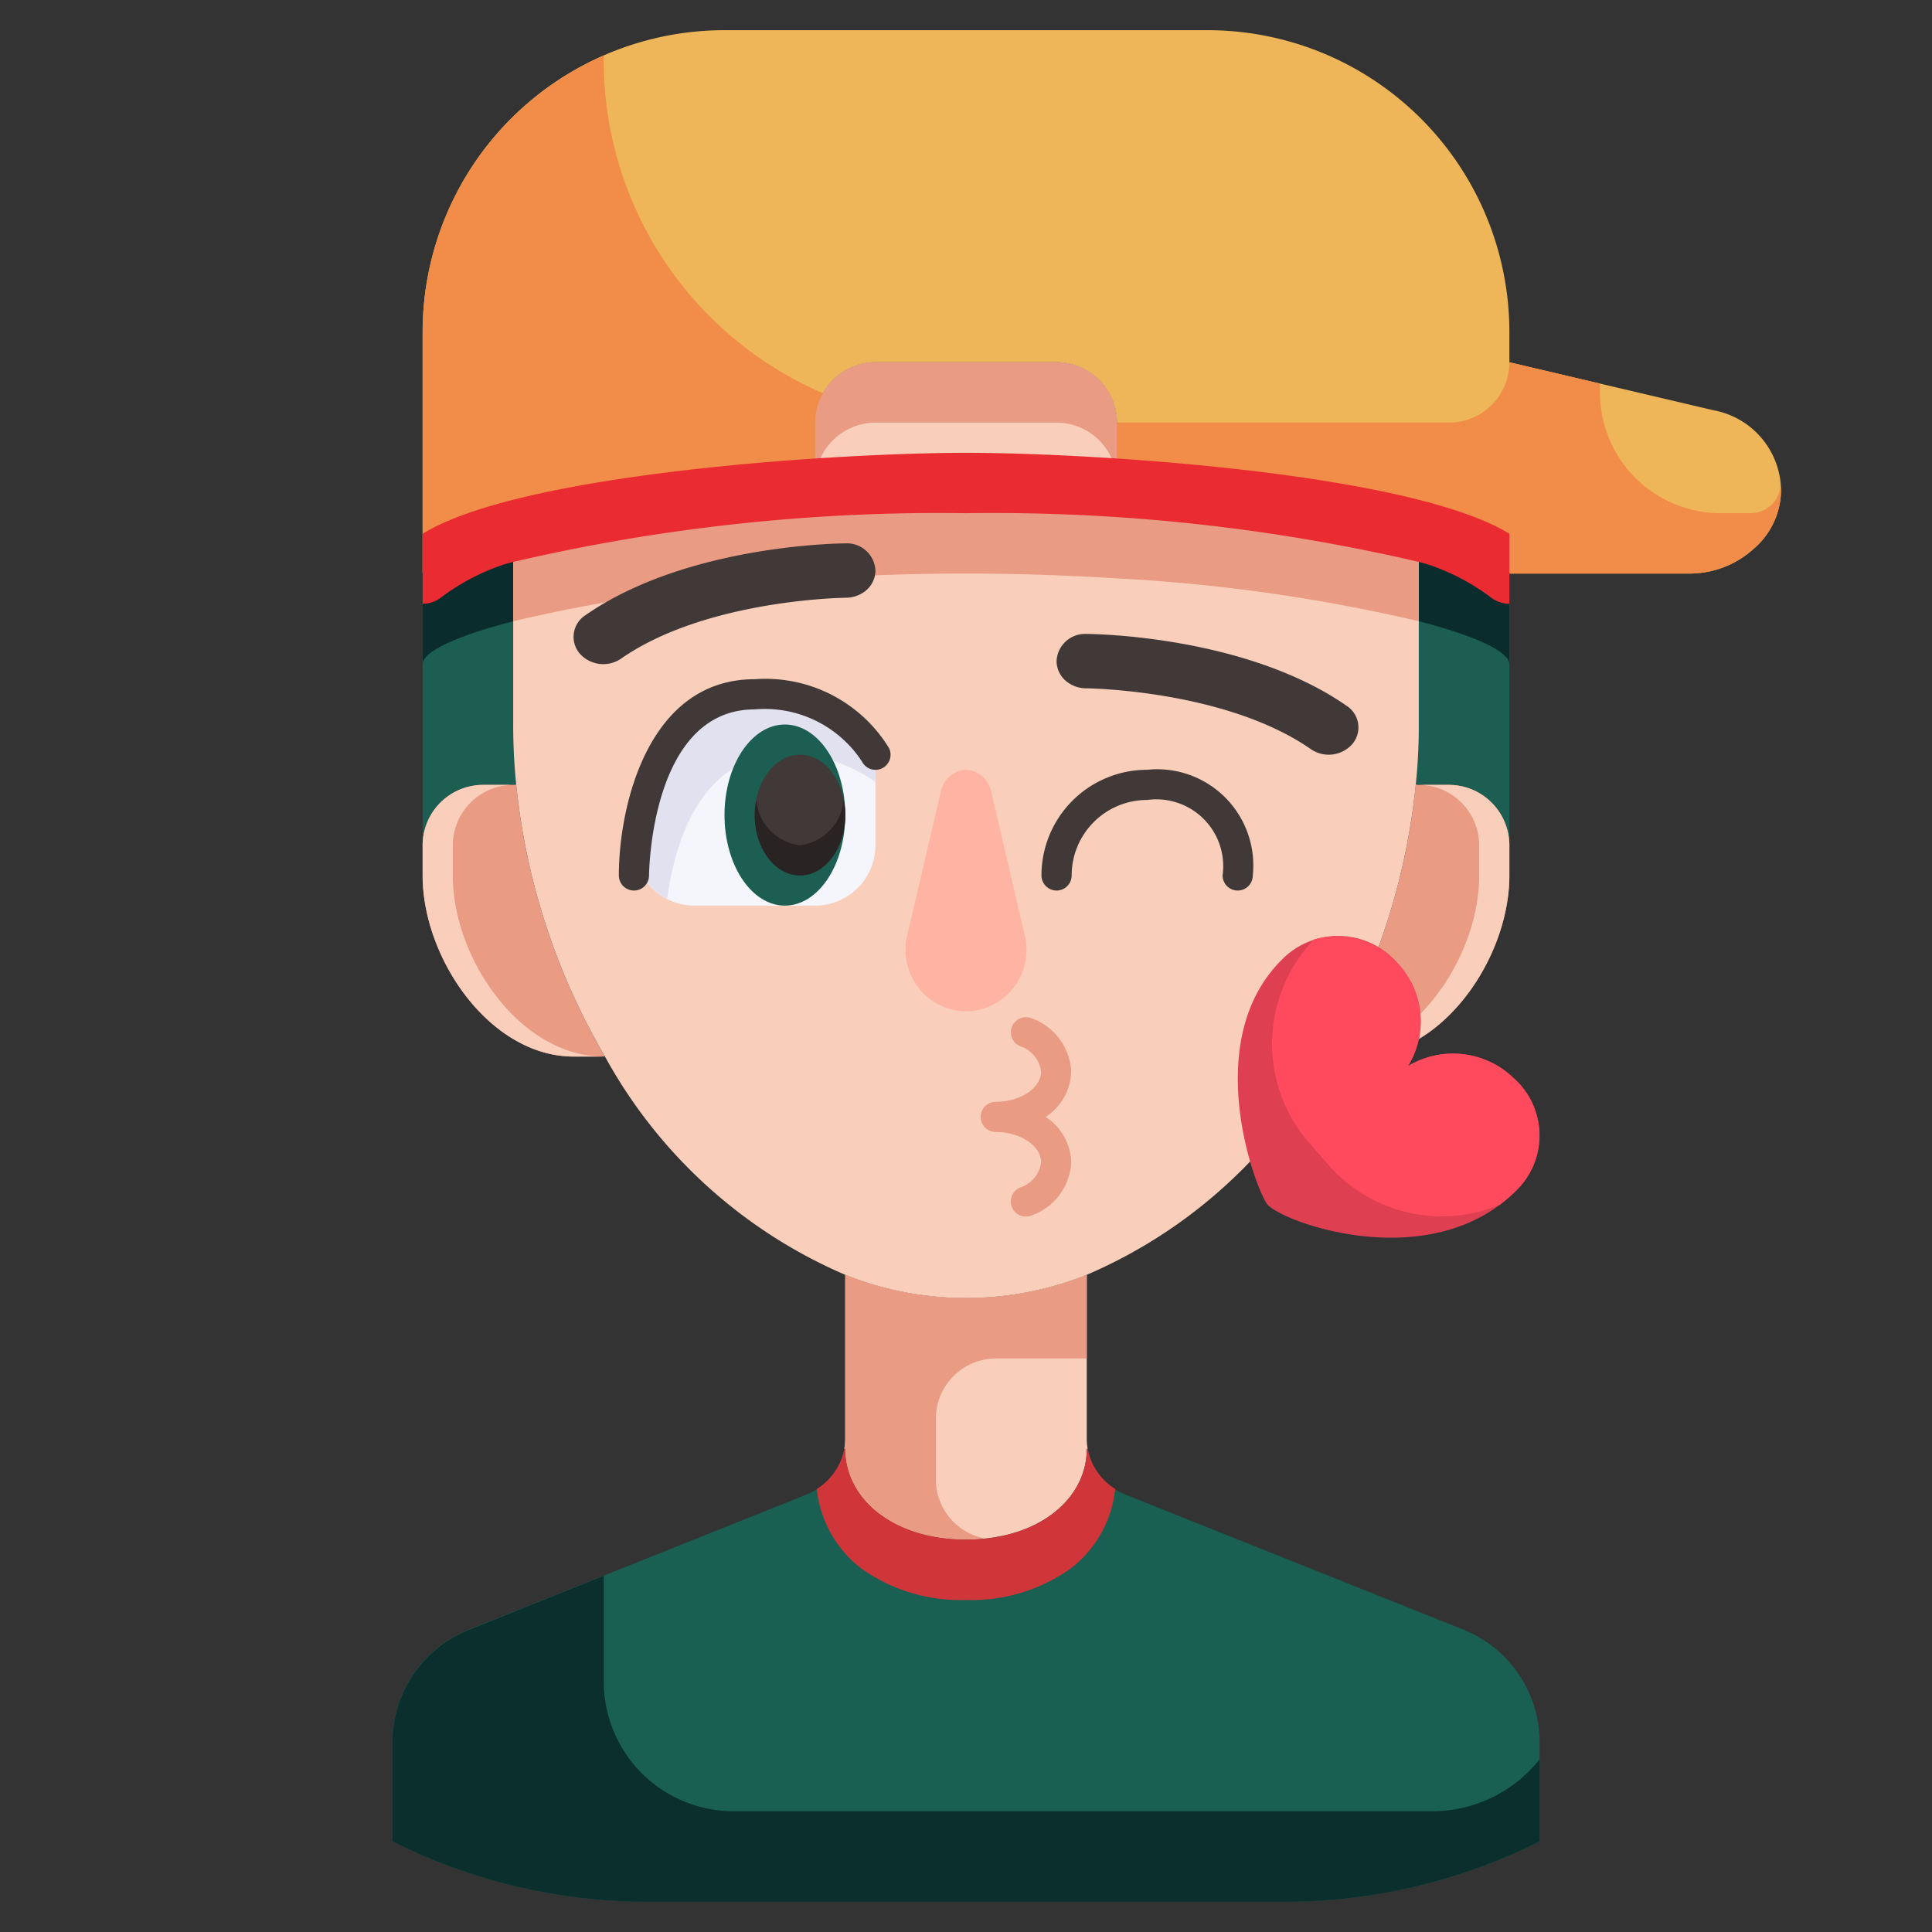 <?xml version="1.0" encoding="UTF-8"?> <svg xmlns="http://www.w3.org/2000/svg" xmlns:xlink="http://www.w3.org/1999/xlink" version="1.1" width="512" height="512" x="0" y="0" viewBox="0 0 64 64" style="enable-background:new 0 0 512 512" xml:space="preserve" class=""><rect x="0" y="0" width="64" height="64" fill="#333333" stroke="none"/><g><g data-name="15-Kiss"><path fill="#1c5e52" d="M17 24a18.942 18.942 0 0 0 .1 1.99L17 26h-1a2.006 2.006 0 0 0-2 2v-9c0-.41 1.1-.93 3-1.42zM50 19v9a2.006 2.006 0 0 0-2-2h-1l-.1-.01A18.942 18.942 0 0 0 47 24v-6.42c1.9.49 3 1.01 3 1.42z" opacity="1" data-original="#1c5e52"></path><path fill="#efb659" d="M56.76 13.59A2.731 2.731 0 0 1 59 16.27a2.594 2.594 0 0 1-.93 1.93A3.169 3.169 0 0 1 56 19h-6v-7zM17 17.58c-1.9.49-3 1.01-3 1.42v-8A10 10 0 0 1 24 1h16a10 10 0 0 1 10 10v8c0-.41-1.1-.93-3-1.42a56.67 56.67 0 0 0-10.01-1.42L37 16v-2a2.006 2.006 0 0 0-2-2h-6a2.006 2.006 0 0 0-2 2v2l.01.16A56.67 56.67 0 0 0 17 17.58z" opacity="1" data-original="#efb659" class=""></path><path fill="#196053" d="M28 48c0 1.66 1.6 3 4 3s4-1.34 4-3l.03-.01a2.013 2.013 0 0 0 1.23 1.51l11.23 4.49A4.015 4.015 0 0 1 51 57.71V61a18.874 18.874 0 0 1-8.47 2H21.47A18.874 18.874 0 0 1 13 61v-3.29a4.015 4.015 0 0 1 2.51-3.72l11.23-4.49a2.013 2.013 0 0 0 1.23-1.51z" opacity="1" data-original="#196053"></path><path fill="#f9cfbb" d="M36.99 16.16c-1.58-.1-3.26-.16-4.99-.16s-3.41.06-4.99.16L27 16v-2a2.006 2.006 0 0 1 2-2h6a2.006 2.006 0 0 1 2 2v2z" opacity="1" data-original="#f9cfbb"></path><path fill="#e99b83" d="M17.1 25.99a22.28 22.28 0 0 0 2.93 8.99L20 35h-1c-2.76 0-5-3.24-5-6v-1a2.006 2.006 0 0 1 2-2h1zM50 28v1c0 2.76-2.24 6-5 6h-1l-.03-.02a22.28 22.28 0 0 0 2.93-8.99l.1.01h1a2.006 2.006 0 0 1 2 2z" opacity="1" data-original="#e99b83"></path><path fill="#f9cfbb" d="M36 47.65a1.87 1.87 0 0 0 .03.34L36 48c0 1.66-1.6 3-4 3s-4-1.34-4-3l-.03-.01a1.87 1.87 0 0 0 .03-.34v-5.42a10.775 10.775 0 0 0 8 0z" opacity="1" data-original="#f9cfbb"></path><path fill="#f9cfbb" d="M36 42.23a10.775 10.775 0 0 1-8 0 16.493 16.493 0 0 1-7.97-7.25 22.28 22.28 0 0 1-2.93-8.99A18.942 18.942 0 0 1 17 24v-6.42a56.67 56.67 0 0 1 10.01-1.42c1.58-.1 3.26-.16 4.99-.16s3.41.06 4.99.16A56.67 56.67 0 0 1 47 17.58V24a18.942 18.942 0 0 1-.1 1.99 22.28 22.28 0 0 1-2.93 8.99A16.493 16.493 0 0 1 36 42.23z" opacity="1" data-original="#f9cfbb"></path><path fill="#e99b83" d="M35 12h-6a2.006 2.006 0 0 0-2 2v2a2.006 2.006 0 0 1 2-2h6a2.006 2.006 0 0 1 2 2v-2a2.006 2.006 0 0 0-2-2z" opacity="1" data-original="#e99b83"></path><path fill="#0b2c2c" d="M17 20.58v-3c-1.9.49-3 1.01-3 1.42v3c0-.41 1.1-.93 3-1.42zM47 17.58v3c1.9.49 3 1.01 3 1.42v-3c0-.41-1.1-.93-3-1.42z" opacity="1" data-original="#0b2c2c"></path><path fill="#e99b83" d="M27.01 19.16c1.58-.1 3.26-.16 4.99-.16s3.41.06 4.99.16A56.67 56.67 0 0 1 47 20.58v-3a56.67 56.67 0 0 0-10.01-1.42c-1.58-.1-3.26-.16-4.99-.16s-3.41.06-4.99.16A56.67 56.67 0 0 0 17 17.58v3a56.67 56.67 0 0 1 10.01-1.42z" opacity="1" data-original="#e99b83"></path><path fill="#f9cfbb" d="M48 26h-1a2.006 2.006 0 0 1 2 2v1c0 2.76-2.24 6-5 6h1c2.76 0 5-3.24 5-6v-1a2.006 2.006 0 0 0-2-2zM15 29v-1a2.006 2.006 0 0 1 2-2h-1a2.006 2.006 0 0 0-2 2v1c0 2.76 2.24 6 5 6h1c-2.76 0-5-3.24-5-6z" opacity="1" data-original="#f9cfbb"></path><path fill="#e99b83" d="M31 49v-2a2 2 0 0 1 2-2h3v-2.77a10.775 10.775 0 0 1-8 0v5.42a1.87 1.87 0 0 1-.03.34L28 48c0 1.66 1.6 3 4 3a5.931 5.931 0 0 0 .593-.042A2 2 0 0 1 31 49z" opacity="1" data-original="#e99b83"></path><path fill="#cf3539" d="M28.521 51.95A5.643 5.643 0 0 0 32 53a5.643 5.643 0 0 0 3.479-1.05 3.825 3.825 0 0 0 1.464-2.627 2.006 2.006 0 0 1-.913-1.333L36 48c0 1.66-1.6 3-4 3s-4-1.34-4-3l-.03-.01a2.006 2.006 0 0 1-.913 1.333 3.825 3.825 0 0 0 1.464 2.627z" opacity="1" data-original="#cf3539"></path><path fill="#0a2f2d" d="M48.545 59.864a4.59 4.59 0 0 1-1.107.136H24.3a4.3 4.3 0 0 1-4.3-4.3v-3.5L15.51 54A4.015 4.015 0 0 0 13 57.71V61a18.874 18.874 0 0 0 8.47 2h21.06A18.874 18.874 0 0 0 51 61v-2.718a4.551 4.551 0 0 1-2.455 1.582z" opacity="1" data-original="#0a2f2d"></path><g fill="#f18d48"><path d="M58 17h-1a4 4 0 0 1-4-4v-.294L50 12v7h6a3.169 3.169 0 0 0 2.07-.8 2.594 2.594 0 0 0 .93-1.93c0-.064-.012-.125-.017-.187A.991.991 0 0 1 58 17zM20 2v-.161A10 10 0 0 0 14 11v8c0-.41 1.1-.93 3-1.42a56.67 56.67 0 0 1 10.01-1.42L27 16v-2a1.97 1.97 0 0 1 .265-.974A12 12 0 0 1 20 2zM48 14H37v2l-.01.16A56.67 56.67 0 0 1 47 17.58c1.9.49 3 1.01 3 1.42v-7a2 2 0 0 1-2 2z" fill="#f18d48" opacity="1" data-original="#f18d48" class=""></path></g><path fill="#403937" d="M35.389 22.618A.874.874 0 0 1 35 21.9a.944.944 0 0 1 .986-.9c.214 0 5.274.052 8.625 2.382a.853.853 0 0 1 .19 1.262 1.043 1.043 0 0 1-1.376.173c-2.823-1.963-7.4-2.016-7.45-2.016a1.044 1.044 0 0 1-.586-.183zM28.611 19.618A.874.874 0 0 0 29 18.9a.944.944 0 0 0-.986-.9c-.214 0-5.274.052-8.625 2.382a.853.853 0 0 0-.19 1.262 1.043 1.043 0 0 0 1.376.173c2.823-1.963 7.4-2.016 7.45-2.016a1.044 1.044 0 0 0 .586-.183z" opacity="1" data-original="#403937"></path><path fill="#eb2b32" d="M37 15.189c-1.975-.131-3.755-.189-5-.189s-3.025.058-5 .189c-4.771.317-10.683 1.067-13 2.492V20a1 1 0 0 0 .566-.175 7.336 7.336 0 0 1 2.123-1.125c.1-.029.2-.057.311-.086A62.28 62.28 0 0 1 32 17a62.28 62.28 0 0 1 15 1.614c.107.029.211.057.311.086a7.336 7.336 0 0 1 2.123 1.125A1 1 0 0 0 50 20v-2.319c-2.317-1.425-8.229-2.175-13-2.492z" opacity="1" data-original="#eb2b32"></path><path fill="#de4051" d="M42 39.918c-.323-.319-2.323-5.368.465-8.129a2.6 2.6 0 0 1 3.794.077 2.817 2.817 0 0 1 .387 3.451 2.886 2.886 0 0 1 3.484.383 2.542 2.542 0 0 1 .078 3.758c-2.792 2.761-7.567 1.099-8.208.46z" opacity="1" data-original="#de4051"></path><path fill="#ffb4a3" d="m31.162 26.236-1.133 4.853a1.146 1.146 0 0 0-.029.255 2.035 2.035 0 0 0 1.886 2.156h.228A2.035 2.035 0 0 0 34 31.344a1.146 1.146 0 0 0-.029-.255l-1.133-4.853A.9.9 0 0 0 32 25.5a.9.9 0 0 0-.838.736z" opacity="1" data-original="#ffb4a3"></path><path fill="#e99b83" d="M33.987 40.3a.5.5 0 0 1-.2-.96 1.008 1.008 0 0 0 .7-.841c0-.542-.688-1-1.5-1a.5.5 0 0 1 0-1c.814 0 1.5-.459 1.5-1a1.012 1.012 0 0 0-.7-.843.5.5 0 1 1 .4-.919 1.983 1.983 0 0 1 1.299 1.763 1.857 1.857 0 0 1-.849 1.5 1.858 1.858 0 0 1 .849 1.5 1.98 1.98 0 0 1-1.3 1.76.5.5 0 0 1-.199.04z" opacity="1" data-original="#e99b83"></path><path fill="#403937" d="M41 29.5a.5.5 0 0 1-.5-.5 2.216 2.216 0 0 0-2.5-2.5 2.5 2.5 0 0 0-2.5 2.5.5.5 0 0 1-1 0 3.5 3.5 0 0 1 3.5-3.5 3.186 3.186 0 0 1 3.5 3.5.5.5 0 0 1-.5.5z" opacity="1" data-original="#403937"></path><path fill="#ff4a5d" d="M50.125 35.7a2.889 2.889 0 0 0-3.487-.384 2.821 2.821 0 0 0-.387-3.454 2.713 2.713 0 0 0-2.716-.743 4.986 4.986 0 0 0-.169 6.737l.645.737a4.994 4.994 0 0 0 5.666 1.32 5.018 5.018 0 0 0 .526-.452 2.543 2.543 0 0 0-.078-3.761z" opacity="1" data-original="#ff4a5d"></path><path fill="#f5f5fc" d="M25 23a4.722 4.722 0 0 1 3.427 1.268 1.956 1.956 0 0 1 .573 1.4V28a2 2 0 0 1-2 2h-4a2 2 0 0 1-1.965-1.649C21.167 26.8 21.812 23 25 23z" opacity="1" data-original="#f5f5fc"></path><path fill="#e1e1f0" d="M21.035 28.351C21.167 26.8 21.812 23 25 23a4.722 4.722 0 0 1 3.427 1.268 1.956 1.956 0 0 1 .573 1.4v.237A4.892 4.892 0 0 0 26 25c-2.845 0-3.664 3.026-3.9 4.778a2 2 0 0 1-1.065-1.427z" opacity="1" data-original="#e1e1f0"></path><ellipse cx="26" cy="27" fill="#1c5e52" rx="2" ry="3" opacity="1" data-original="#1c5e52"></ellipse><path fill="#403937" d="M21 29.5a.5.5 0 0 0 .5-.5c0-.055.048-5.5 3.5-5.5a3.841 3.841 0 0 1 3.554 1.727.5.5 0 0 0 .893-.451A4.8 4.8 0 0 0 25 22.5c-3.56 0-4.5 4.252-4.5 6.5a.5.5 0 0 0 .5.5z" opacity="1" data-original="#403937"></path><ellipse cx="26.5" cy="27" fill="#403937" rx="1.5" ry="2" opacity="1" data-original="#403937"></ellipse><path fill="#292423" d="M26.5 28a1.652 1.652 0 0 0 1.447-1.5A2.623 2.623 0 0 1 28 27c0 1.105-.672 2-1.5 2s-1.5-.895-1.5-2a2.623 2.623 0 0 1 .053-.5A1.652 1.652 0 0 0 26.5 28z" opacity="1" data-original="#292423"></path></g></g></svg> 